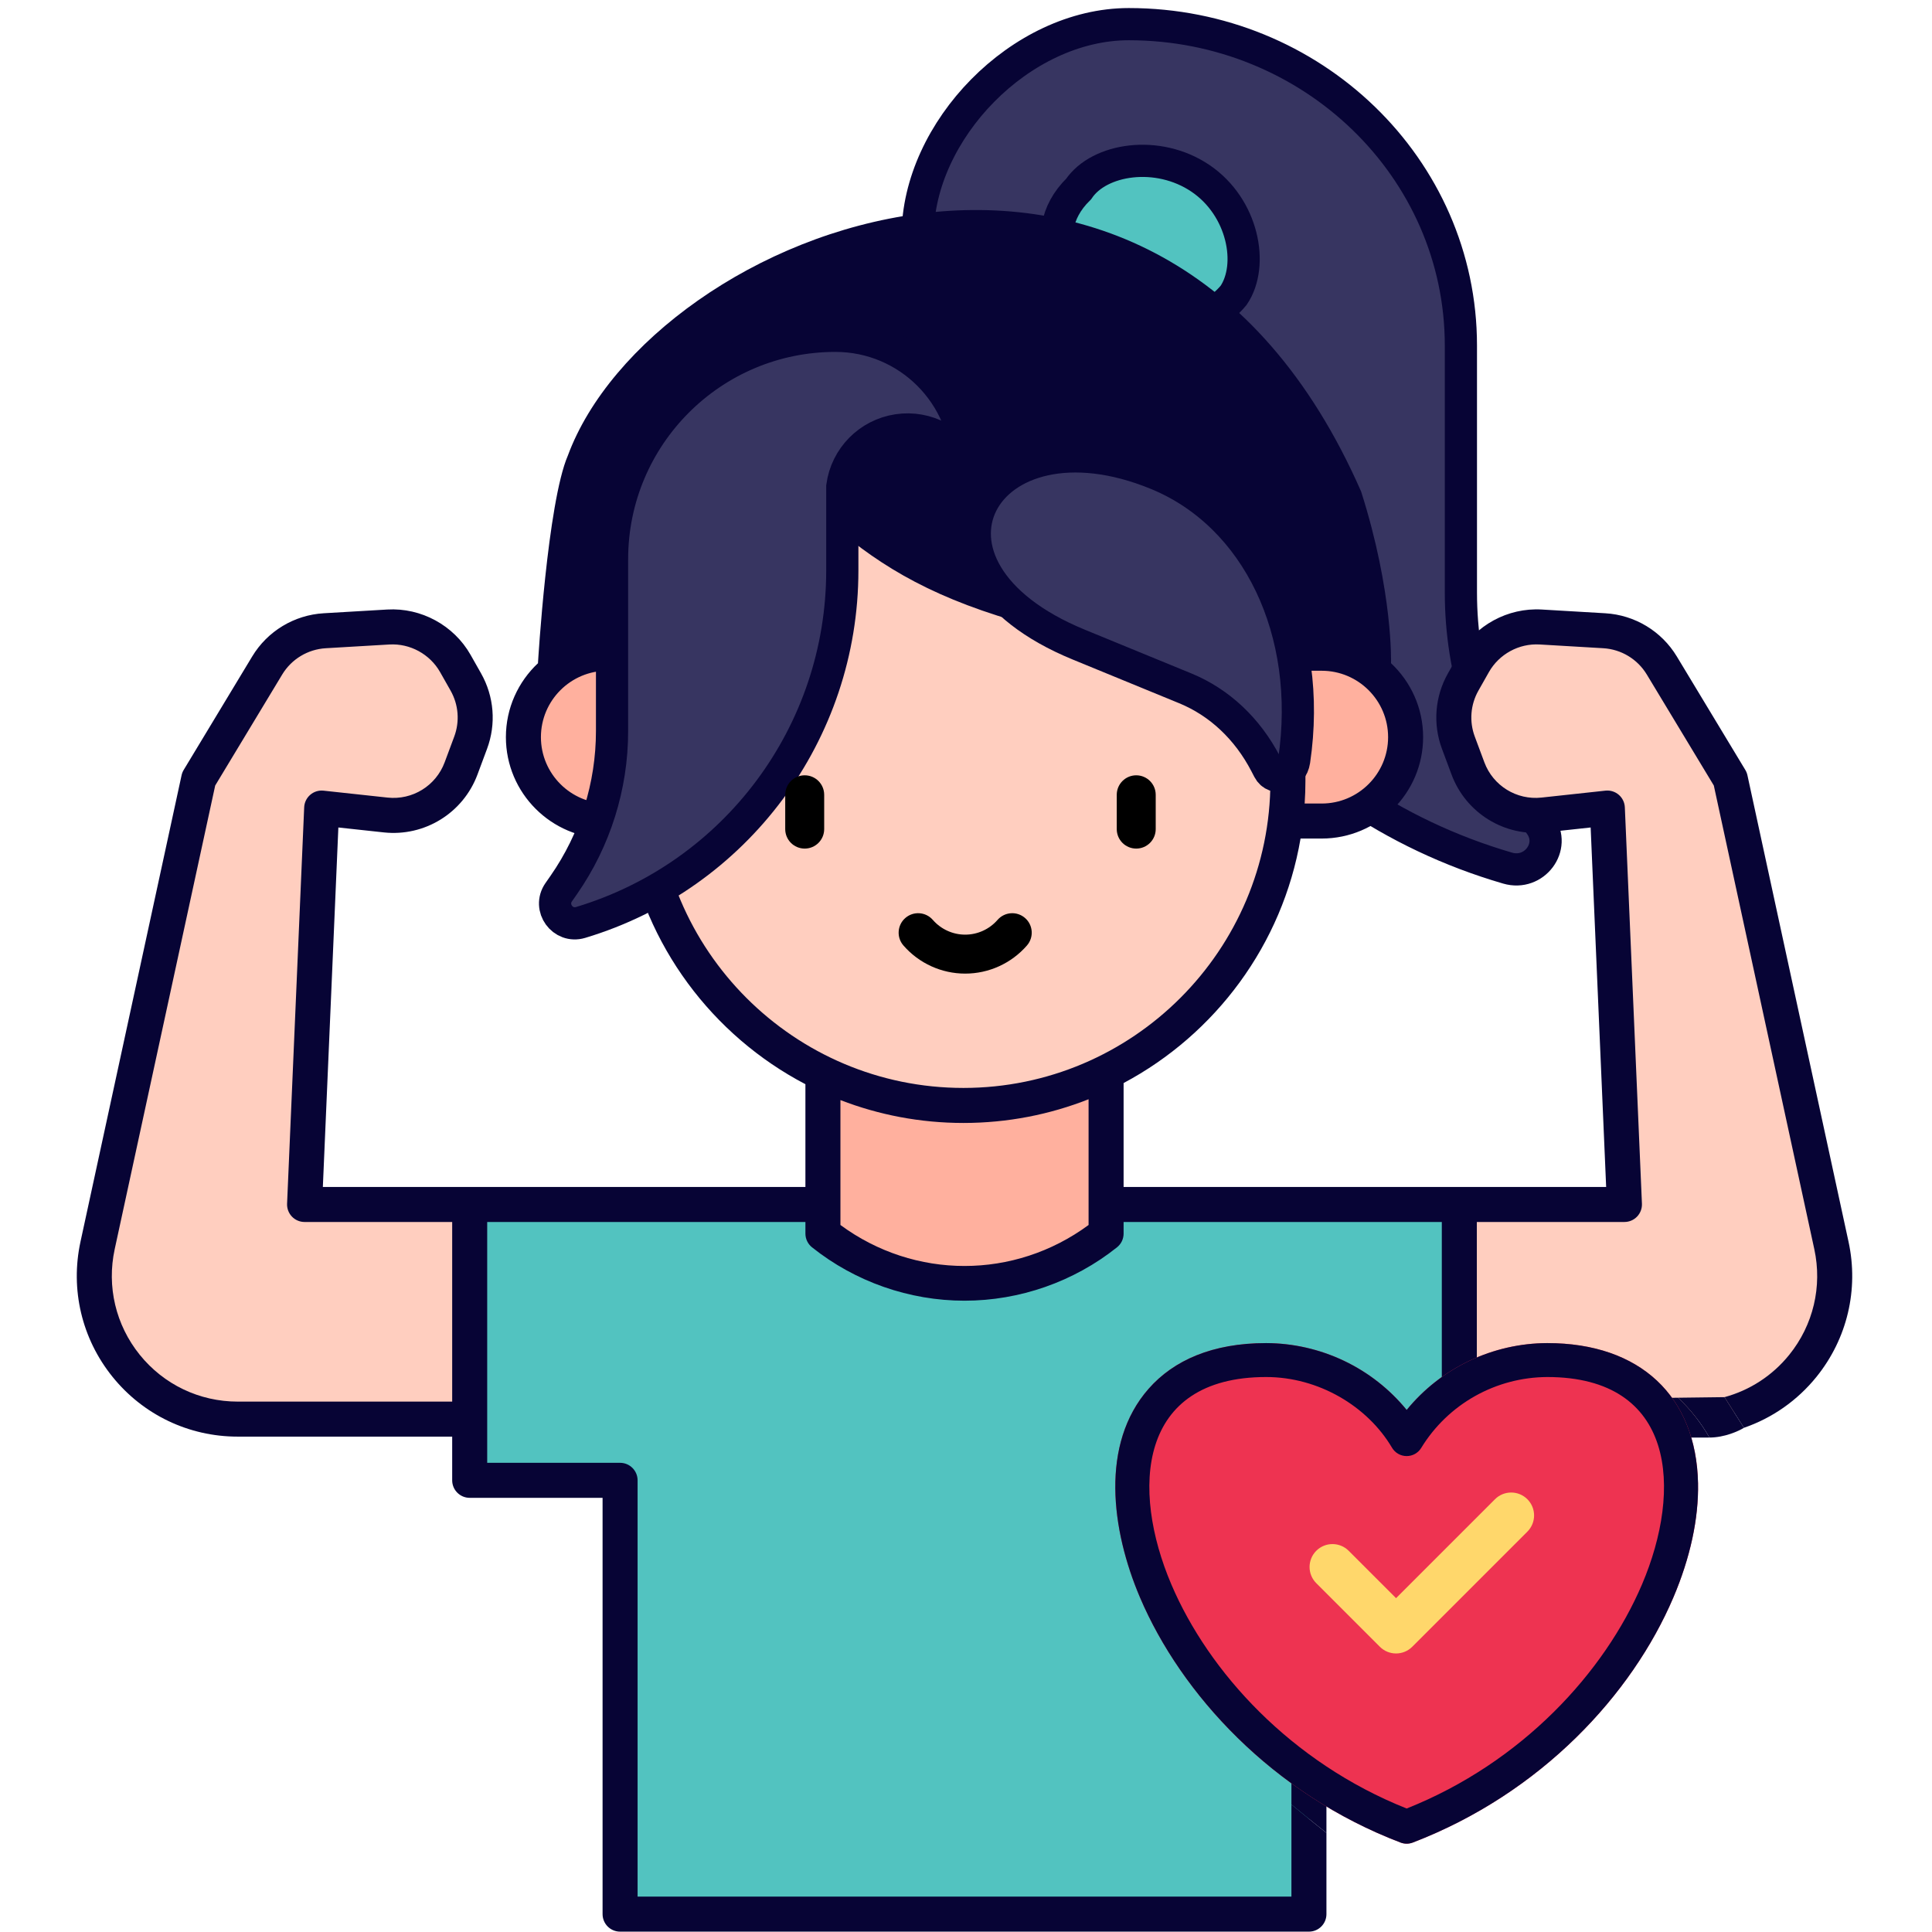 <svg width="240" height="240" viewBox="0 0 240 240" fill="none" xmlns="http://www.w3.org/2000/svg">
<path d="M191.331 102.441L190.4 101.147C184.591 93.072 181.478 83.469 181.478 73.63V42.923C181.478 20.874 163.007 3 140.223 3C126.772 3 114 16.264 114 29.28L138.957 44.943C138.957 73.932 158.597 99.493 187.284 107.841C190.595 108.804 193.306 105.187 191.331 102.441Z" fill="#373561" stroke="#070435" stroke-width="4"/>
<path d="M149.128 22.156C143.822 18.567 136.544 19.707 133.997 23.472C127.869 29.486 133.997 36.689 133.997 36.689C133.997 36.689 146.899 44.337 153.245 36.689C155.792 32.925 154.433 25.746 149.128 22.156Z" fill="#52C3C0" stroke="#070435" stroke-width="4"/>
<path d="M58.344 149.625V183.891H77.026V237.78H162.597V183.891H181.279V149.625H58.344Z" fill="#52C3C0"/>
<path d="M137.402 153.242C127.115 161.452 112.514 161.452 102.227 153.242V121.117H137.402V153.242Z" fill="#FFB09E"/>
<path d="M83.986 101.989H75.438C69.682 101.989 65.016 97.323 65.016 91.567C65.016 85.811 69.682 81.144 75.438 81.144H83.986V101.989Z" fill="#FFB09E"/>
<path d="M155.641 101.989H164.189C169.945 101.989 174.611 97.323 174.611 91.567C174.611 85.811 169.945 81.144 164.189 81.144H155.641V101.989Z" fill="#FFB09E"/>
<path d="M94.617 56.016C94.617 72.805 79.367 80.322 79.367 80.322V97.009C79.367 119.272 97.415 137.32 119.678 137.32C141.941 137.32 159.988 119.272 159.988 97.009C159.988 51.295 118.817 64.076 94.617 56.016Z" fill="#FFCEBF"/>
<path d="M37.834 149.622L39.958 100.379L47.906 101.239C51.984 101.681 55.841 99.299 57.272 95.456L58.462 92.262C59.387 89.78 59.167 87.017 57.861 84.713L56.561 82.417C54.876 79.443 51.646 77.686 48.234 77.887L40.34 78.351C37.391 78.525 34.718 80.139 33.191 82.668L24.68 96.765L12.122 154.71C9.717 165.804 18.17 176.285 29.522 176.285H58.345V149.622H37.834V149.622Z" fill="#FFCEBF"/>
<path d="M50.117 101.204C50.873 101.098 51.605 100.898 52.298 100.611L50.153 100.379L50.117 101.204Z" fill="#FFB09E"/>
<path d="M201.795 149.622L199.67 100.379L191.722 101.239C187.644 101.681 183.787 99.299 182.356 95.456L181.166 92.262C180.241 89.78 180.461 87.017 181.767 84.713L183.067 82.417C184.752 79.443 187.982 77.686 191.394 77.887L199.288 78.351C202.237 78.525 204.91 80.139 206.437 82.668L214.948 96.765L227.507 154.71C229.911 165.804 221.458 176.285 210.107 176.285H181.283V149.622H201.795Z" fill="#FFCEBF"/>
<path d="M160.425 224.162C161.932 225.412 163.394 226.592 164.775 227.688V189.054H183.458V178.577V173.944V170.657C181.88 171.563 180.417 172.674 179.107 173.971V183.282H160.425V224.162Z" fill="#070435"/>
<path fill-rule="evenodd" clip-rule="evenodd" d="M217.073 96.306L229.631 154.251C230.918 160.185 229.469 166.299 225.658 171.026C223.264 173.993 220.137 176.161 216.639 177.366L214.224 173.558C217.361 172.707 220.175 170.893 222.271 168.294C225.253 164.597 226.385 159.814 225.379 155.172L212.897 97.58L204.573 83.793C203.417 81.877 201.393 80.655 199.159 80.524L191.265 80.059C188.693 79.906 186.224 81.255 184.958 83.49L183.658 85.785C182.667 87.535 182.501 89.619 183.203 91.503L184.393 94.698C185.479 97.611 188.396 99.412 191.487 99.078L199.436 98.217C200.035 98.152 200.632 98.338 201.088 98.73C201.544 99.122 201.817 99.686 201.843 100.286L203.967 149.53C203.992 150.123 203.775 150.7 203.365 151.128C202.954 151.557 202.387 151.799 201.794 151.799H183.458V165.782V170.657C181.88 171.563 180.417 172.674 179.107 173.971V168.3V151.8H139.578V153.244C139.578 153.906 139.277 154.532 138.76 154.944C133.4 159.221 126.672 161.577 119.815 161.577C112.958 161.577 106.229 159.222 100.87 154.944C100.353 154.532 100.052 153.906 100.052 153.244V151.8H60.522V176.287V181.716H77.029C78.23 181.716 79.204 182.69 79.204 183.891V235.605H160.425V229.752V224.162C161.932 225.412 163.394 226.592 164.775 227.688V233.2V237.78C164.775 238.981 163.802 239.956 162.6 239.956H77.029C75.828 239.956 74.854 238.981 74.854 237.78V186.066H58.347C57.146 186.066 56.172 185.092 56.172 183.891V178.462H29.524C23.451 178.462 17.783 175.752 13.972 171.026C10.16 166.299 8.712 160.185 9.998 154.251L22.556 96.306C22.607 96.072 22.696 95.847 22.82 95.642L31.331 81.545C33.228 78.402 36.549 76.397 40.214 76.181L48.108 75.717C52.32 75.471 56.378 77.68 58.456 81.347L59.756 83.642C61.382 86.513 61.654 89.932 60.503 93.023L59.313 96.218C57.532 100.998 52.744 103.953 47.674 103.404L42.033 102.793L40.106 147.449H58.347H100.051V134.684C88.502 128.642 80.06 117.445 77.798 104.167H75.442C68.495 104.167 62.844 98.516 62.844 91.57C62.844 87.949 64.381 84.683 66.835 82.382C66.835 82.376 66.834 82.37 66.833 82.363C66.832 82.356 66.831 82.349 66.831 82.342C66.831 82.342 68.011 62.437 70.544 56.586C80.905 28.56 143.653 3.038 169.085 61.062C173.073 73.576 172.798 82.386 172.798 82.386C175.249 84.686 176.785 87.95 176.785 91.569C176.785 98.515 171.134 104.167 164.188 104.167H161.559C159.315 117.34 150.988 128.465 139.578 134.54V147.449H181.282H199.522L197.596 102.793L191.955 103.404C186.882 103.954 182.097 100.998 180.316 96.218L179.126 93.023C177.975 89.932 178.247 86.513 179.873 83.642L181.173 81.347C183.251 77.68 187.3 75.47 191.521 75.717L199.415 76.182C203.08 76.398 206.401 78.403 208.298 81.545L216.809 95.643C216.933 95.847 217.022 96.072 217.073 96.306ZM164.188 99.817H162.07C162.131 98.889 162.165 97.955 162.165 97.012V83.323H164.188C168.735 83.323 172.435 87.022 172.435 91.57C172.435 96.117 168.735 99.817 164.188 99.817ZM75.442 99.817C70.894 99.817 67.195 96.117 67.195 91.57C67.195 87.022 70.894 83.323 75.442 83.323H77.193V97.012C77.193 97.954 77.227 98.889 77.287 99.817H75.442ZM81.543 97.012V81.606C85.122 79.481 95.326 72.304 96.65 58.93C109.313 71.253 117.202 78.214 157.814 82.855C157.814 89.351 157.814 97.012 157.814 97.012C157.814 118.04 140.707 135.147 119.679 135.147C98.651 135.148 81.543 118.04 81.543 97.012ZM119.679 139.498C125.164 139.498 130.41 138.453 135.227 136.552V152.172C126.014 158.961 113.615 158.961 104.402 152.172V136.656C109.145 138.489 114.296 139.498 119.679 139.498ZM29.524 174.112C24.774 174.112 20.34 171.991 17.358 168.294C14.377 164.597 13.243 159.814 14.249 155.173L26.732 97.582L35.055 83.794C36.212 81.879 38.236 80.657 40.47 80.525L48.364 80.061C50.929 79.908 53.404 81.257 54.671 83.492L55.971 85.787C56.962 87.537 57.129 89.621 56.426 91.505L55.236 94.699C54.151 97.613 51.236 99.415 48.143 99.079L40.194 98.219C39.594 98.153 38.998 98.34 38.542 98.731C38.086 99.124 37.812 99.687 37.787 100.287L35.662 149.531C35.637 150.123 35.854 150.701 36.264 151.129C36.675 151.558 37.242 151.8 37.835 151.8H56.172V174.112H29.524Z" fill="#070435"/>
<path d="M183.458 173.944V178.577H212.356C211.305 176.739 209.988 175.072 208.456 173.63L183.458 173.944Z" fill="#070435"/>
<path d="M216.639 177.366L214.224 173.558L208.456 173.63C209.988 175.072 211.305 176.739 212.356 178.577C214.228 178.577 215.991 177.77 216.639 177.366Z" fill="#070435"/>
<path fill-rule="evenodd" clip-rule="evenodd" d="M207.865 198.456C202.736 210.489 191.463 222.76 175.496 228.89C175.011 229.074 174.474 229.074 173.989 228.89C158.058 222.822 146.725 210.434 141.62 198.456C138.03 190.035 136.662 179.366 142.687 172.517C145.796 168.983 150.611 166.844 157.286 166.844C160.632 166.856 163.934 167.607 166.953 169.043C169.972 170.479 172.632 172.564 174.742 175.147C176.853 172.564 179.513 170.479 182.532 169.043C185.551 167.608 188.853 166.856 192.199 166.844C203.787 166.844 210.715 173.483 210.936 184.249C211.025 188.64 209.965 193.529 207.865 198.456Z" fill="#EE3351"/>
<path d="M173.423 205.399C172.694 205.399 171.966 205.122 171.41 204.566L163.513 196.669C162.402 195.558 162.402 193.755 163.513 192.644C164.624 191.533 166.427 191.533 167.538 192.644L173.423 198.529L185.712 186.24C186.823 185.128 188.625 185.128 189.736 186.24C190.848 187.351 190.848 189.153 189.736 190.265L175.435 204.566C174.879 205.122 174.151 205.399 173.423 205.399Z" fill="#FFD76B"/>
<path fill-rule="evenodd" clip-rule="evenodd" d="M207.865 198.456C202.736 210.489 191.463 222.76 175.496 228.89C175.011 229.074 174.474 229.074 173.989 228.89C158.058 222.822 146.725 210.434 141.62 198.456C138.03 190.035 136.662 179.366 142.687 172.517C145.796 168.983 150.611 166.844 157.286 166.844C160.632 166.856 163.934 167.607 166.953 169.043C169.972 170.479 172.632 172.564 174.742 175.147C176.853 172.564 179.513 170.479 182.532 169.043C185.551 167.608 188.853 166.856 192.199 166.844C203.787 166.844 210.715 173.483 210.936 184.249C211.025 188.64 209.965 193.529 207.865 198.456ZM203.974 196.826C199.344 207.69 189.124 218.934 174.742 224.66C160.361 218.933 150.141 207.691 145.51 196.826C140.465 184.989 141.333 171.059 157.286 171.059C163.78 171.059 169.86 174.662 172.917 179.835C173.102 180.151 173.366 180.414 173.685 180.597C174.003 180.78 174.364 180.877 174.731 180.879C175.099 180.881 175.461 180.787 175.781 180.607C176.101 180.427 176.368 180.167 176.556 179.853C178.191 177.18 180.487 174.969 183.226 173.429C185.964 171.89 189.053 171.074 192.199 171.059C208.152 171.059 209.02 184.988 203.974 196.826Z" fill="#070435"/>
<path d="M103.782 41.715C88.456 41.715 76.031 54.14 76.031 69.466V90.811C76.031 97.65 73.937 104.325 70.03 109.938L69.403 110.838C68.075 112.747 69.898 115.261 72.125 114.591C91.423 108.789 104.634 91.021 104.634 70.87V60.431C105.121 56.828 107.928 53.979 111.524 53.439C115.12 52.898 118.64 54.797 120.165 58.097C120.165 49.05 112.83 41.715 103.782 41.715Z" fill="#373561" stroke="#070435" stroke-width="4"/>
<path d="M134.015 80.079L147.239 85.508C151.476 87.248 154.964 90.523 157.233 94.895L157.597 95.596C158.368 97.082 160.49 96.348 160.764 94.5C163.138 78.485 156.217 64.013 143.732 58.887C122.034 49.978 110.665 70.492 134.015 80.079Z" fill="#373561" stroke="#070435" stroke-width="4"/>
<path d="M143.567 102.994V98.733C143.567 97.396 142.483 96.312 141.147 96.312C139.81 96.312 138.727 97.396 138.727 98.733V102.994C138.727 104.331 139.81 105.414 141.147 105.414C142.483 105.414 143.567 104.33 143.567 102.994Z" fill="black"/>
<path d="M97.543 102.994V98.733C97.543 97.396 98.626 96.312 99.963 96.312C101.299 96.312 102.383 97.396 102.383 98.733V102.994C102.383 104.331 101.299 105.414 99.963 105.414C98.626 105.414 97.543 104.33 97.543 102.994Z" fill="black"/>
<path d="M119.899 120.945C122.839 120.945 125.635 119.672 127.57 117.452C128.448 116.444 128.343 114.915 127.335 114.037C126.327 113.159 124.799 113.264 123.92 114.272C122.905 115.437 121.44 116.105 119.899 116.105C118.359 116.105 116.893 115.437 115.878 114.272C114.999 113.264 113.471 113.159 112.463 114.037C111.455 114.915 111.35 116.444 112.229 117.452C114.163 119.672 116.959 120.945 119.899 120.945Z" fill="black"/>
</svg>
